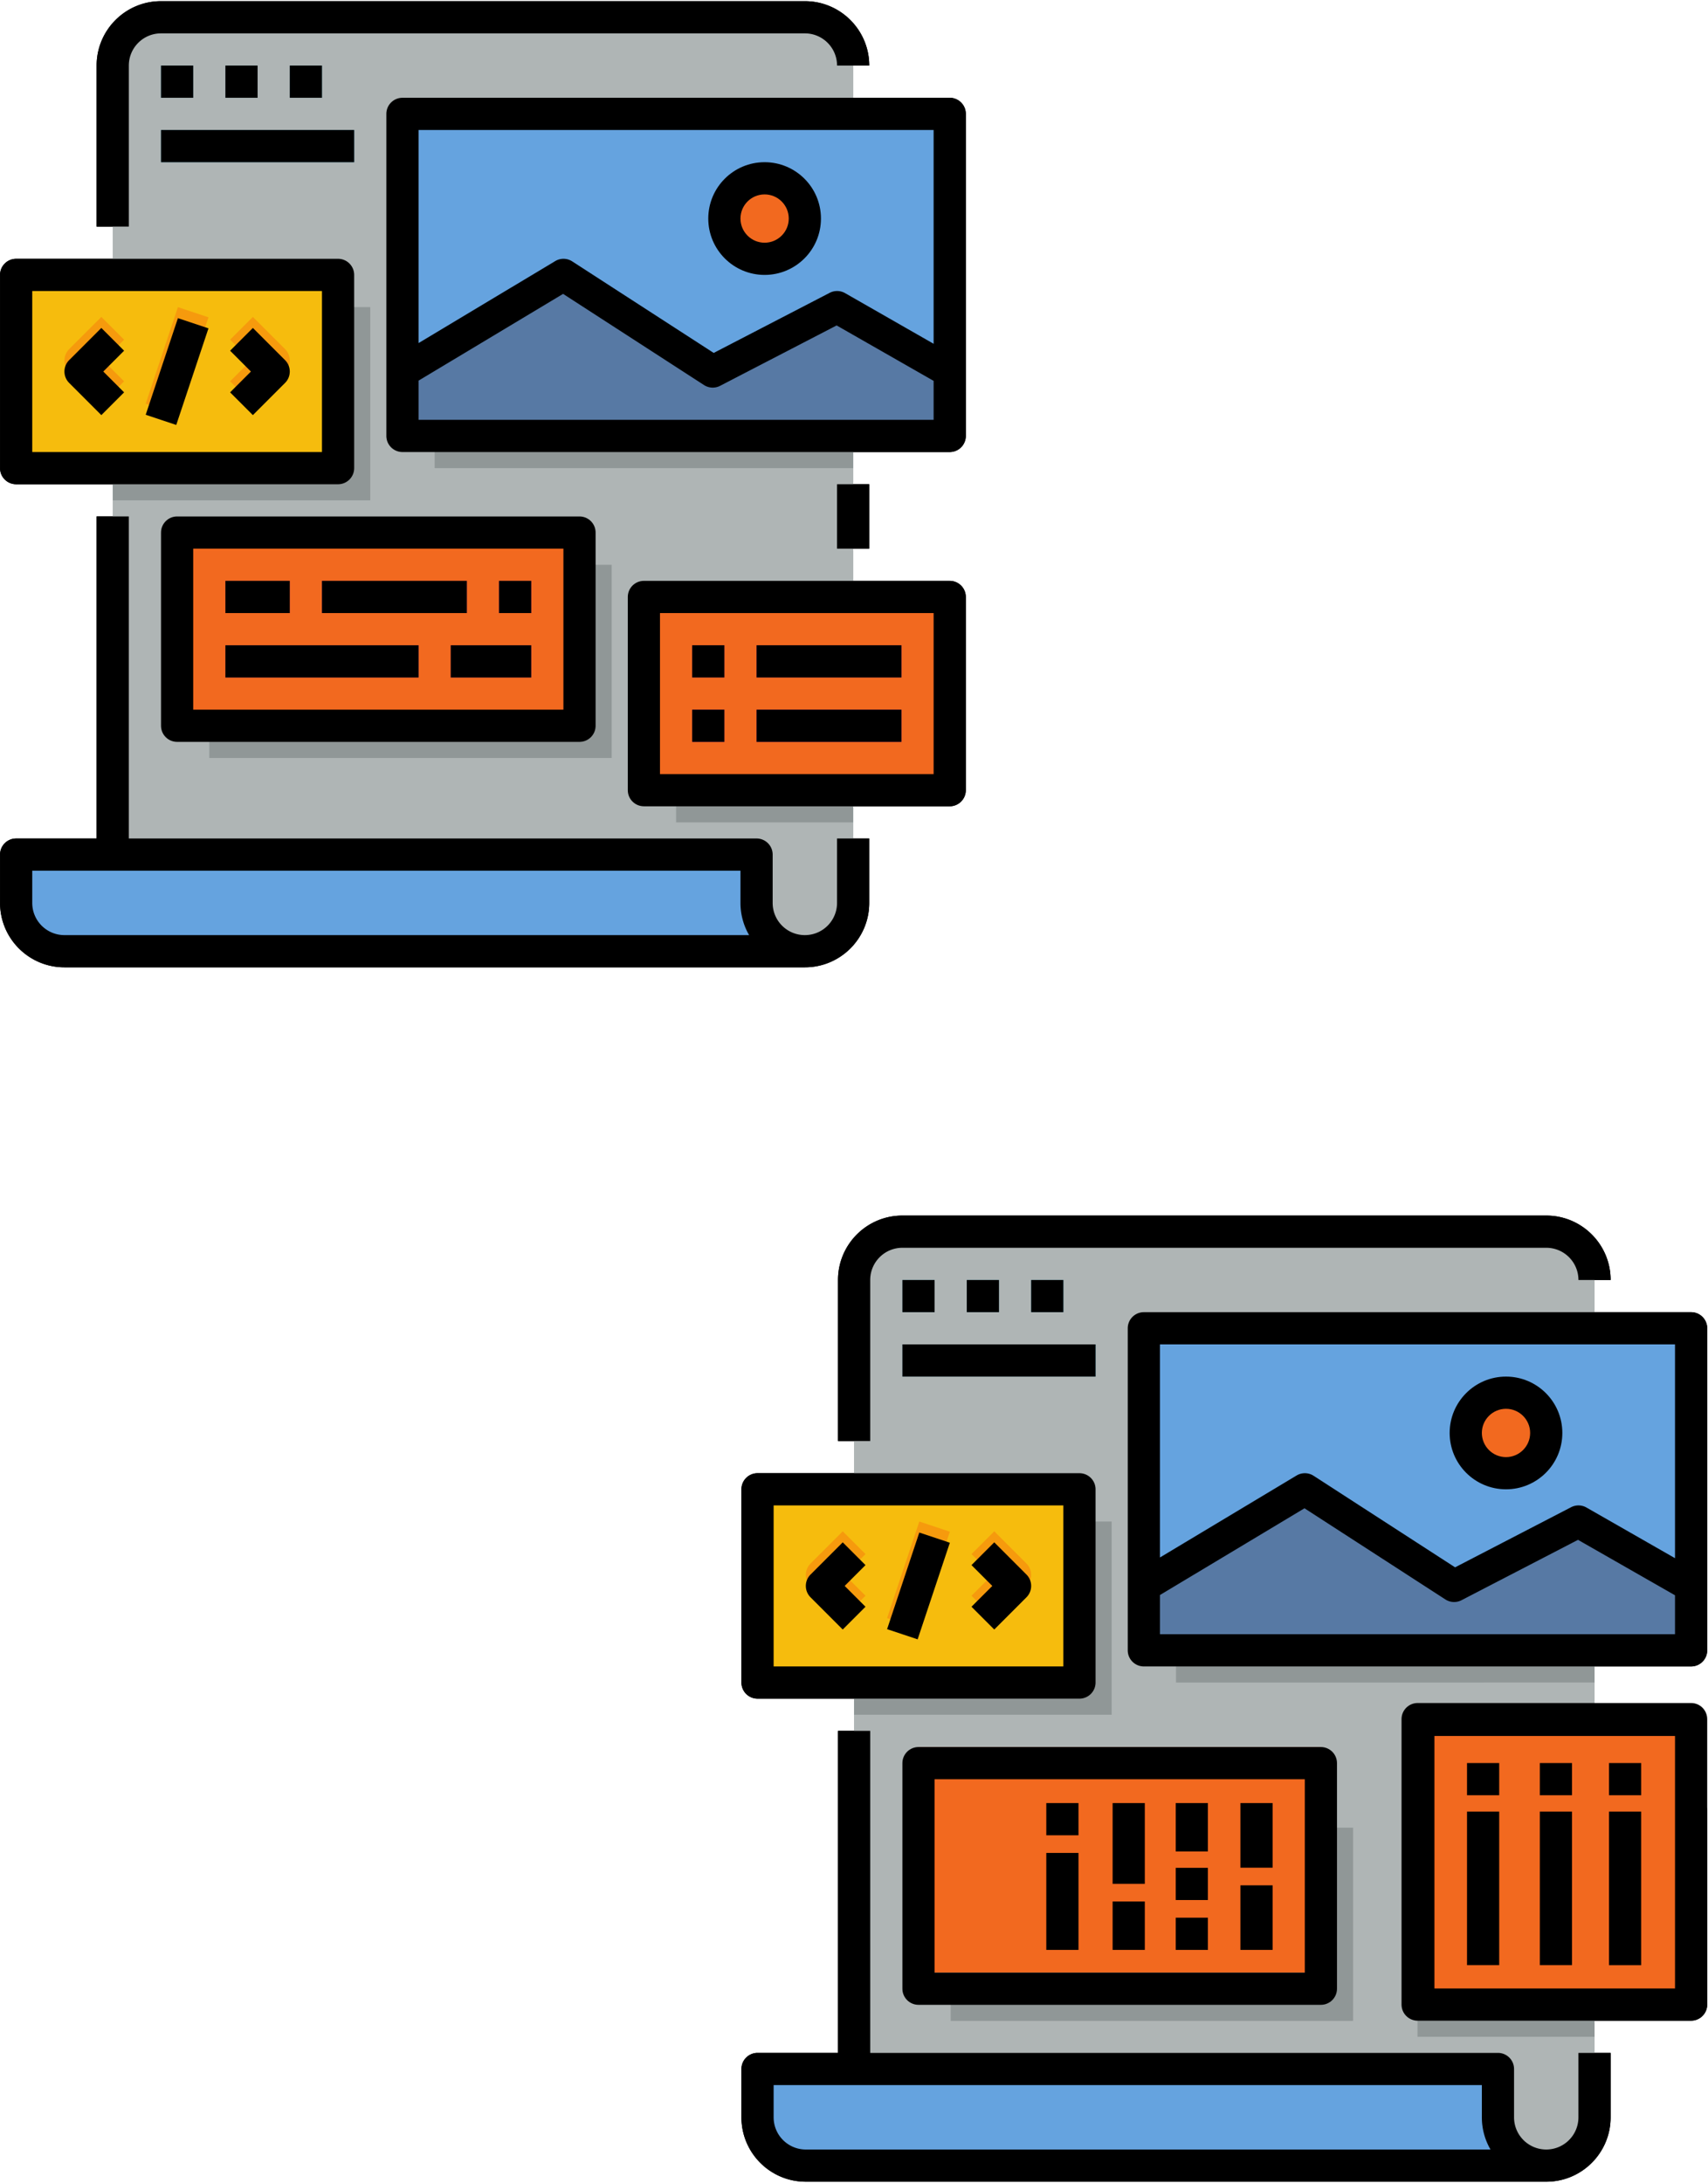 <svg xmlns="http://www.w3.org/2000/svg" viewBox="0 0 1001 1279"><g fill="none" fill-rule="nonzero"><path fill="#AFB5B5" d="M499.996 528.953c0 15.633-12.67 28.302-28.298 28.302H94.365c-15.633 0-28.302-12.67-28.302-28.302V38.422c0-15.633 12.67-28.302 28.302-28.302h377.333c15.632 0 28.301 12.67 28.301 28.302v490.531h-.003z"/><path fill="#65A3DF" d="M471.698 557.255H37.765c-15.632 0-28.301-12.67-28.301-28.302v-28.301h433.932v28.301c0 15.633 12.67 28.302 28.302 28.302z"/><path fill="#F6BC0D" d="M9.464 161.053H198.13v113.202H9.464z"/><path fill="#F69A0D" d="M59.397 236.74l-18.869-18.87c-3.677-3.677-3.677-9.658 0-13.34l18.869-18.864 13.336 13.34L60.538 211.2l12.195 12.195-13.336 13.343zM148.201 236.74l-13.34-13.34 12.2-12.2-12.2-12.195 13.34-13.34 18.865 18.866c3.681 3.68 3.681 9.662 0 13.34l-18.865 18.868zM85.398 236.52l18.88-56.595 17.895 5.97-18.876 56.595z"/><path fill="#65A3DF" d="M235.864 66.72h320.734v188.667H235.864z"/><path fill="#5779A4" d="M556.598 217.655l-66.035-37.733-72.843 37.733-87.522-56.602-94.334 56.602v37.732h320.734z"/><path fill="#F2691F" d="M471.698 128.037c0 13.025-10.559 23.583-23.583 23.583-13.025 0-23.584-10.558-23.584-23.583 0-13.025 10.559-23.584 23.584-23.584 13.024 0 23.583 10.559 23.583 23.584zM103.797 311.988H339.63v113.2H103.797z"/><path fill="#BF3D75" d="M132.098 340.286h37.731v18.87H132.1zM188.698 340.286h84.9v18.87h-84.9zM292.464 340.286h18.868v18.87h-18.868zM132.098 378.02h113.2v18.87h-113.2zM264.162 378.02h47.167v18.87h-47.167z"/><path fill="#5EB3D1" d="M94.364 38.422h18.87v18.864h-18.87zM132.098 38.422h18.866v18.864h-18.866zM169.83 38.422h18.868v18.864H169.83zM94.364 76.151h113.203v18.87H94.364z"/><path fill="#F2691F" d="M377.364 349.72h179.234V462.92H377.364z"/><path fill="#BF3D75" d="M405.666 378.02h18.865v18.87h-18.865zM405.666 415.755h18.865v18.865h-18.865zM443.396 378.02h84.901v18.87h-84.9zM443.396 415.755h84.901v18.865h-84.9z"/><path fill="#71C4D1" d="M254.73 255.387H500v18.868H254.73zM396.23 462.921h103.765v18.865H396.23zM198.13 179.922v94.333H66.063v18.865H217V179.923zM339.63 330.854v94.334H122.666v18.865h235.83V330.853z"/><path fill="#000" d="M56.63 38.422v94.333H75.5V38.422c0-10.426 8.44-18.87 18.865-18.87h377.333c10.425 0 18.869 8.444 18.869 18.87h18.865c0-20.84-16.895-37.734-37.734-37.734H94.365c-20.84 0-37.734 16.894-37.734 37.734zM37.765 566.688h433.933c20.835 0 37.73-16.895 37.73-37.735v-37.73h-18.865v37.73c0 10.426-8.444 18.87-18.869 18.87-10.421 0-18.865-8.444-18.865-18.87v-28.301c0-5.207-4.226-9.433-9.433-9.433h-367.9V302.553H56.63v188.666H9.464c-5.207 0-9.433 4.23-9.433 9.433v28.301c0 20.84 16.895 37.735 37.734 37.735zm-18.869-56.6h415.068v18.865a37.473 37.473 0 0 0 5.066 18.87H37.765c-10.425 0-18.869-8.444-18.869-18.87v-18.865zM9.464 283.688H198.13c5.207 0 9.432-4.226 9.432-9.433V161.053c0-5.207-4.225-9.433-9.432-9.433H9.464c-5.207 0-9.433 4.226-9.433 9.433v113.202c0 5.207 4.226 9.433 9.433 9.433zM18.9 170.484h169.798v94.334H18.9v-94.334z"/><path fill="#000" d="M59.397 192.117l-18.869 18.869c-3.677 3.677-3.677 9.658 0 13.336l18.869 18.869 13.336-13.34-12.195-12.195 12.195-12.2-13.336-13.34zM148.201 192.117l-13.34 13.34 12.2 12.199-12.2 12.195 13.34 13.34 18.865-18.87c3.681-3.677 3.681-9.658 0-13.335l-18.865-18.87zM85.398 242.98l18.88-56.6 17.895 5.97-18.876 56.6zM556.599 57.287H235.865c-5.207 0-9.433 4.225-9.433 9.432v188.667c0 5.207 4.226 9.433 9.433 9.433h320.734c5.207 0 9.432-4.226 9.432-9.433V66.719c0-5.207-4.225-9.432-9.432-9.432zm-9.437 188.666H245.297v-22.96l84.712-50.826 82.59 53.41a9.425 9.425 0 0 0 9.432.452l68.288-35.375 56.843 32.472v22.827zm0-44.552l-51.88-29.668a9.447 9.447 0 0 0-9.019-.189l-67.987 35.216-82.92-53.629a9.43 9.43 0 0 0-9.98-.163l-80.079 48.026V76.152h301.865v125.25z"/><path fill="#000" d="M448.115 161.053c18.231 0 33.016-14.78 33.016-33.016 0-18.236-14.78-33.016-33.016-33.016-18.236 0-33.02 14.78-33.02 33.016 0 18.235 14.784 33.016 33.02 33.016zm0-47.163c7.81 0 14.15 6.336 14.15 14.147 0 7.81-6.34 14.15-14.15 14.15-7.81 0-14.151-6.34-14.151-14.15 0-7.81 6.34-14.147 14.15-14.147zM94.365 311.989v113.199c0 5.206 4.225 9.432 9.432 9.432h235.834c5.207 0 9.432-4.226 9.432-9.433V311.99c0-5.207-4.225-9.433-9.432-9.433H103.797c-5.207-.003-9.432 4.226-9.432 9.433zm18.868 9.433h216.965v94.333H113.233v-94.333z"/><path fill="#000" d="M132.098 340.286h37.731v18.87H132.1zM188.698 340.286h84.9v18.87h-84.9zM292.464 340.286h18.868v18.87h-18.868zM132.098 378.02h113.2v18.87h-113.2zM264.162 378.02h47.167v18.87h-47.167zM94.364 38.422h18.87v18.864h-18.87zM132.098 38.422h18.866v18.864h-18.866zM169.83 38.422h18.868v18.864H169.83zM94.364 76.151h113.203v18.87H94.364zM556.599 340.287H377.365c-5.207 0-9.433 4.23-9.433 9.432v113.203c0 5.207 4.226 9.432 9.433 9.432h179.234c5.207 0 9.432-4.225 9.432-9.432V349.719c0-5.207-4.225-9.432-9.432-9.432zm-9.437 113.198H386.797v-94.333h160.365v94.333z"/><path fill="#000" d="M405.666 378.02h18.865v18.87h-18.865zM405.666 415.755h18.865v18.865h-18.865zM443.396 378.02h84.901v18.87h-84.9zM443.396 415.755h84.901v18.865h-84.9zM490.563 283.688h18.87v37.733h-18.87z"/><path fill="#AFB5B5" d="M499.996 528.953c0 15.633-12.67 28.302-28.298 28.302H94.365c-15.633 0-28.302-12.67-28.302-28.302V38.422c0-15.633 12.67-28.302 28.302-28.302h377.333c15.632 0 28.301 12.67 28.301 28.302v490.531h-.003z"/><path fill="#65A3DF" d="M471.698 557.255H37.765c-15.632 0-28.301-12.67-28.301-28.302v-28.301h433.932v28.301c0 15.633 12.67 28.302 28.302 28.302z"/><path fill="#F6BC0D" d="M9.464 161.053H198.13v113.202H9.464z"/><path fill="#F69A0D" d="M59.397 236.74l-18.869-18.87c-3.677-3.677-3.677-9.658 0-13.34l18.869-18.864 13.336 13.34L60.538 211.2l12.195 12.195-13.336 13.343zM148.201 236.74l-13.34-13.34 12.2-12.2-12.2-12.195 13.34-13.34 18.865 18.866c3.681 3.68 3.681 9.662 0 13.34l-18.865 18.868zM85.398 236.52l18.88-56.595 17.895 5.97-18.876 56.595z"/><path fill="#65A3DF" d="M235.864 66.72h320.734v188.667H235.864z"/><path fill="#5779A4" d="M556.598 217.655l-66.035-37.733-72.843 37.733-87.522-56.602-94.334 56.602v37.732h320.734z"/><path fill="#F2691F" d="M471.698 128.037c0 13.025-10.559 23.583-23.583 23.583-13.025 0-23.584-10.558-23.584-23.583 0-13.025 10.559-23.584 23.584-23.584 13.024 0 23.583 10.559 23.583 23.584zM103.797 311.988H339.63v113.2H103.797z"/><path fill="#BF3D75" d="M132.098 340.286h37.731v18.87H132.1zM188.698 340.286h84.9v18.87h-84.9zM292.464 340.286h18.868v18.87h-18.868zM132.098 378.02h113.2v18.87h-113.2zM264.162 378.02h47.167v18.87h-47.167z"/><path fill="#5EB3D1" d="M94.364 38.422h18.87v18.864h-18.87zM132.098 38.422h18.866v18.864h-18.866zM169.83 38.422h18.868v18.864H169.83zM94.364 76.151h113.203v18.87H94.364z"/><path fill="#F2691F" d="M377.364 349.72h179.234V462.92H377.364z"/><path fill="#BF3D75" d="M405.666 378.02h18.865v18.87h-18.865zM405.666 415.755h18.865v18.865h-18.865zM443.396 378.02h84.901v18.87h-84.9zM443.396 415.755h84.901v18.865h-84.9z"/><path fill="#909797" d="M254.73 255.387H500v18.868H254.73zM396.23 462.921h103.765v18.865H396.23zM198.13 179.922v94.333H66.063v18.865H217V179.923zM339.63 330.854v94.334H122.666v18.865h235.83V330.853z"/><path fill="#000" d="M56.63 38.422v94.333H75.5V38.422c0-10.426 8.44-18.87 18.865-18.87h377.333c10.425 0 18.869 8.444 18.869 18.87h18.865c0-20.84-16.895-37.734-37.734-37.734H94.365c-20.84 0-37.734 16.894-37.734 37.734zM37.765 566.688h433.933c20.835 0 37.73-16.895 37.73-37.735v-37.73h-18.865v37.73c0 10.426-8.444 18.87-18.869 18.87-10.421 0-18.865-8.444-18.865-18.87v-28.301c0-5.207-4.226-9.433-9.433-9.433h-367.9V302.553H56.63v188.666H9.464c-5.207 0-9.433 4.23-9.433 9.433v28.301c0 20.84 16.895 37.735 37.734 37.735zm-18.869-56.6h415.068v18.865a37.473 37.473 0 0 0 5.066 18.87H37.765c-10.425 0-18.869-8.444-18.869-18.87v-18.865zM9.464 283.688H198.13c5.207 0 9.432-4.226 9.432-9.433V161.053c0-5.207-4.225-9.433-9.432-9.433H9.464c-5.207 0-9.433 4.226-9.433 9.433v113.202c0 5.207 4.226 9.433 9.433 9.433zM18.9 170.484h169.798v94.334H18.9v-94.334z"/><path fill="#000" d="M59.397 192.117l-18.869 18.869c-3.677 3.677-3.677 9.658 0 13.336l18.869 18.869 13.336-13.34-12.195-12.195 12.195-12.2-13.336-13.34zM148.201 192.117l-13.34 13.34 12.2 12.199-12.2 12.195 13.34 13.34 18.865-18.87c3.681-3.677 3.681-9.658 0-13.335l-18.865-18.87zM85.398 242.98l18.88-56.6 17.895 5.97-18.876 56.6zM556.599 57.287H235.865c-5.207 0-9.433 4.225-9.433 9.432v188.667c0 5.207 4.226 9.433 9.433 9.433h320.734c5.207 0 9.432-4.226 9.432-9.433V66.719c0-5.207-4.225-9.432-9.432-9.432zm-9.437 188.666H245.297v-22.96l84.712-50.826 82.59 53.41a9.425 9.425 0 0 0 9.432.452l68.288-35.375 56.843 32.472v22.827zm0-44.552l-51.88-29.668a9.447 9.447 0 0 0-9.019-.189l-67.987 35.216-82.92-53.629a9.43 9.43 0 0 0-9.98-.163l-80.079 48.026V76.152h301.865v125.25z"/><path fill="#000" d="M448.115 161.053c18.231 0 33.016-14.78 33.016-33.016 0-18.236-14.78-33.016-33.016-33.016-18.236 0-33.02 14.78-33.02 33.016 0 18.235 14.784 33.016 33.02 33.016zm0-47.163c7.81 0 14.15 6.336 14.15 14.147 0 7.81-6.34 14.15-14.15 14.15-7.81 0-14.151-6.34-14.151-14.15 0-7.81 6.34-14.147 14.15-14.147zM94.365 311.989v113.199c0 5.206 4.225 9.432 9.432 9.432h235.834c5.207 0 9.432-4.226 9.432-9.433V311.99c0-5.207-4.225-9.433-9.432-9.433H103.797c-5.207-.003-9.432 4.226-9.432 9.433zm18.868 9.433h216.965v94.333H113.233v-94.333z"/><path fill="#000" d="M132.098 340.286h37.731v18.87H132.1zM188.698 340.286h84.9v18.87h-84.9zM292.464 340.286h18.868v18.87h-18.868zM132.098 378.02h113.2v18.87h-113.2zM264.162 378.02h47.167v18.87h-47.167zM94.364 38.422h18.87v18.864h-18.87zM132.098 38.422h18.866v18.864h-18.866zM169.83 38.422h18.868v18.864H169.83zM94.364 76.151h113.203v18.87H94.364zM556.599 340.287H377.365c-5.207 0-9.433 4.23-9.433 9.432v113.203c0 5.207 4.226 9.432 9.433 9.432h179.234c5.207 0 9.432-4.225 9.432-9.432V349.719c0-5.207-4.225-9.432-9.432-9.432zm-9.437 113.198H386.797v-94.333h160.365v94.333z"/><path fill="#000" d="M405.666 378.02h18.865v18.87h-18.865zM405.666 415.755h18.865v18.865h-18.865zM443.396 378.02h84.901v18.87h-84.9zM443.396 415.755h84.901v18.865h-84.9zM490.563 283.688h18.87v37.733h-18.87z"/><g><path fill="#AFB5B5" d="M934.496 1240.39c0 15.633-12.67 28.302-28.298 28.302H528.865c-15.633 0-28.302-12.669-28.302-28.301V749.859c0-15.632 12.67-28.301 28.302-28.301h377.333c15.632 0 28.301 12.669 28.301 28.301v490.532h-.003z"/><path fill="#65A3DF" d="M906.198 1268.692H472.265c-15.632 0-28.301-12.669-28.301-28.301v-28.302h433.932v28.302c0 15.632 12.67 28.301 28.302 28.301z"/><path fill="#F6BC0D" d="M443.964 872.49H632.63v113.202H443.964z"/><path fill="#F69A0D" d="M493.897 948.177l-18.869-18.87c-3.677-3.677-3.677-9.658 0-13.339l18.869-18.865 13.336 13.34-12.195 12.195 12.195 12.195-13.336 13.344zM582.701 948.177l-13.34-13.34 12.2-12.199-12.2-12.195 13.34-13.34 18.865 18.865c3.681 3.681 3.681 9.662 0 13.34l-18.865 18.869zM519.898 947.958l18.88-56.595 17.895 5.97-18.876 56.595z"/><path fill="#65A3DF" d="M670.364 778.157h320.734v188.667H670.364z"/><path fill="#5779A4" d="M991.098 929.093l-66.035-37.734-72.843 37.734-87.522-56.603-94.334 56.603v37.731h320.734z"/><path fill="#F2691F" d="M906.198 839.474c0 13.025-10.559 23.584-23.583 23.584-13.025 0-23.584-10.559-23.584-23.584s10.559-23.583 23.584-23.583c13.024 0 23.583 10.558 23.583 23.583zM538.297 1023.426H774.13v113.199H538.297z"/><path fill="#BF3D75" d="M566.598 1051.724h37.731v18.869H566.6zM623.198 1051.724h84.9v18.869h-84.9zM726.964 1051.724h18.868v18.869h-18.868zM566.598 1089.458h113.2v18.869h-113.2zM698.662 1089.458h47.167v18.869h-47.167z"/><path fill="#5EB3D1" d="M528.864 749.859h18.87v18.865h-18.87zM566.598 749.859h18.866v18.865h-18.866zM604.33 749.859h18.868v18.865H604.33zM528.864 787.589h113.203v18.869H528.864z"/><path fill="#F2691F" d="M811.864 1061.157h179.234v113.202H811.864z"/><path fill="#BF3D75" d="M840.166 1089.458h18.865v18.869h-18.865zM840.166 1127.192h18.865v18.866h-18.865zM877.896 1089.458h84.901v18.869h-84.9zM877.896 1127.192h84.901v18.866h-84.9z"/><path fill="#71C4D1" d="M689.23 966.824H934.5v18.868H689.23zM830.73 1174.359h103.765v18.865H830.73zM632.63 891.359v94.333H500.563v18.866H651.5V891.359zM774.13 1042.292v94.333H557.166v18.865h235.83v-113.198z"/><path fill="#000" d="M491.13 749.86v94.332H510V749.86c0-10.425 8.44-18.869 18.865-18.869h377.333c10.425 0 18.869 8.444 18.869 18.87h18.865c0-20.84-16.895-37.735-37.734-37.735H528.865c-20.84 0-37.734 16.895-37.734 37.734zM472.265 1278.125h433.933c20.835 0 37.73-16.895 37.73-37.734v-37.73h-18.865v37.73c0 10.425-8.444 18.869-18.869 18.869-10.421 0-18.865-8.444-18.865-18.87v-28.3c0-5.208-4.226-9.433-9.433-9.433h-367.9V1013.99H491.13v188.667h-47.167c-5.207 0-9.433 4.23-9.433 9.432v28.302c0 20.839 16.895 37.734 37.734 37.734zm-18.869-56.6h415.068v18.866a37.473 37.473 0 0 0 5.066 18.869H472.265c-10.425 0-18.869-8.444-18.869-18.87v-18.864zM443.964 995.125H632.63c5.207 0 9.432-4.226 9.432-9.433V872.49c0-5.207-4.225-9.432-9.432-9.432H443.964c-5.207 0-9.433 4.225-9.433 9.432v113.202c0 5.207 4.226 9.433 9.433 9.433zm9.436-113.202h169.798v94.333H453.4v-94.333z"/><path fill="#000" d="M493.897 903.554l-18.869 18.87c-3.677 3.677-3.677 9.658 0 13.335l18.869 18.87 13.336-13.34-12.195-12.196 12.195-12.199-13.336-13.34zM582.701 903.554l-13.34 13.34 12.2 12.2-12.2 12.194 13.34 13.34 18.865-18.869c3.681-3.677 3.681-9.658 0-13.336l-18.865-18.869zM519.898 954.417l18.88-56.599 17.895 5.97-18.876 56.599zM991.099 768.724H670.365c-5.207 0-9.433 4.226-9.433 9.433v188.667c0 5.207 4.226 9.432 9.433 9.432h320.734c5.207 0 9.432-4.225 9.432-9.432V778.157c0-5.207-4.225-9.433-9.432-9.433zm-9.437 188.667H679.797V934.43l84.712-50.826 82.59 53.41a9.425 9.425 0 0 0 9.432.453l68.288-35.375 56.843 32.471v22.828zm0-44.552l-51.88-29.668a9.447 9.447 0 0 0-9.019-.189l-67.987 35.216-82.92-53.63a9.43 9.43 0 0 0-9.98-.162l-80.079 48.025V787.59h301.865v125.25z"/><path fill="#000" d="M882.615 872.49c18.231 0 33.016-14.78 33.016-33.016 0-18.235-14.78-33.016-33.016-33.016-18.236 0-33.02 14.78-33.02 33.016 0 18.236 14.784 33.016 33.02 33.016zm0-47.163c7.81 0 14.15 6.337 14.15 14.147 0 7.81-6.34 14.151-14.15 14.151-7.81 0-14.151-6.34-14.151-14.15 0-7.811 6.34-14.148 14.15-14.148zM528.865 1023.426v113.199c0 5.207 4.225 9.433 9.432 9.433h235.834c5.207 0 9.432-4.226 9.432-9.433v-113.199c0-5.207-4.225-9.432-9.432-9.432H538.297c-5.207-.004-9.432 4.225-9.432 9.432zm18.868 9.433h216.965v94.333H547.733v-94.333z"/><path fill="#000" d="M566.598 1051.724h37.731v18.869H566.6zM623.198 1051.724h84.9v18.869h-84.9zM726.964 1051.724h18.868v18.869h-18.868zM566.598 1089.458h113.2v18.869h-113.2zM698.662 1089.458h47.167v18.869h-47.167zM528.864 749.859h18.87v18.865h-18.87zM566.598 749.859h18.866v18.865h-18.866zM604.33 749.859h18.868v18.865H604.33zM528.864 787.589h113.203v18.869H528.864zM991.099 1051.724H811.865c-5.207 0-9.433 4.23-9.433 9.433v113.202c0 5.207 4.226 9.433 9.433 9.433h179.234c5.207 0 9.432-4.226 9.432-9.433v-113.202c0-5.207-4.225-9.433-9.432-9.433zm-9.437 113.199H821.297v-94.334h160.365v94.334z"/><path fill="#000" d="M840.166 1089.458h18.865v18.869h-18.865zM840.166 1127.192h18.865v18.866h-18.865zM877.896 1089.458h84.901v18.869h-84.9zM877.896 1127.192h84.901v18.866h-84.9z"/><path fill="#AFB5B5" d="M934.496 1240.39c0 15.633-12.67 28.302-28.298 28.302H528.865c-15.633 0-28.302-12.669-28.302-28.301V749.859c0-15.632 12.67-28.301 28.302-28.301h377.333c15.632 0 28.301 12.669 28.301 28.301v490.532h-.003z"/><path fill="#65A3DF" d="M906.198 1268.692H472.265c-15.632 0-28.301-12.669-28.301-28.301v-28.302h433.932v28.302c0 15.632 12.67 28.301 28.302 28.301z"/><path fill="#F6BC0D" d="M443.964 872.49H632.63v113.202H443.964z"/><path fill="#F69A0D" d="M493.897 948.177l-18.869-18.87c-3.677-3.677-3.677-9.658 0-13.339l18.869-18.865 13.336 13.34-12.195 12.195 12.195 12.195-13.336 13.344zM582.701 948.177l-13.34-13.34 12.2-12.199-12.2-12.195 13.34-13.34 18.865 18.865c3.681 3.681 3.681 9.662 0 13.34l-18.865 18.869zM519.898 947.958l18.88-56.595 17.895 5.97-18.876 56.595z"/><path fill="#65A3DF" d="M670.364 778.157h320.734v188.667H670.364z"/><path fill="#5779A4" d="M991.098 929.093l-66.035-37.734-72.843 37.734-87.522-56.603-94.334 56.603v37.731h320.734z"/><path fill="#F2691F" d="M906.198 839.474c0 13.025-10.559 23.584-23.583 23.584-13.025 0-23.584-10.559-23.584-23.584s10.559-23.583 23.584-23.583c13.024 0 23.583 10.558 23.583 23.583zM538.297 1023.426H774.13v132.16H538.297z"/><path fill="#5EB3D1" d="M528.864 749.859h18.87v18.865h-18.87zM566.598 749.859h18.866v18.865h-18.866zM604.33 749.859h18.868v18.865H604.33zM528.864 787.589h113.203v18.869H528.864z"/><path fill="#F2691F" d="M840.162 1007.765h150.936v166.594H840.162z"/><path fill="#909797" d="M689.23 966.824H934.5v18.868H689.23zM830.73 1174.359h103.765v18.865H830.73zM632.63 891.359v94.333H500.563v18.866H651.5V891.359zM774.13 1070.734v94.333H557.166v18.865h235.83v-113.198z"/><path fill="#000" d="M491.13 749.86v94.332H510V749.86c0-10.425 8.44-18.869 18.865-18.869h377.333c10.425 0 18.869 8.444 18.869 18.87h18.865c0-20.84-16.895-37.735-37.734-37.735H528.865c-20.84 0-37.734 16.895-37.734 37.734zM472.265 1278.125h433.933c20.835 0 37.73-16.895 37.73-37.734v-37.73h-18.865v37.73c0 10.425-8.444 18.869-18.869 18.869-10.421 0-18.865-8.444-18.865-18.87v-28.3c0-5.208-4.226-9.433-9.433-9.433h-367.9V1013.99H491.13v188.667h-47.167c-5.207 0-9.433 4.23-9.433 9.432v28.302c0 20.839 16.895 37.734 37.734 37.734zm-18.869-56.6h415.068v18.866a37.473 37.473 0 0 0 5.066 18.869H472.265c-10.425 0-18.869-8.444-18.869-18.87v-18.864zM443.964 995.125H632.63c5.207 0 9.432-4.226 9.432-9.433V872.49c0-5.207-4.225-9.432-9.432-9.432H443.964c-5.207 0-9.433 4.225-9.433 9.432v113.202c0 5.207 4.226 9.433 9.433 9.433zm9.436-113.202h169.798v94.333H453.4v-94.333z"/><path fill="#000" d="M493.897 903.554l-18.869 18.87c-3.677 3.677-3.677 9.658 0 13.335l18.869 18.87 13.336-13.34-12.195-12.196 12.195-12.199-13.336-13.34zM582.701 903.554l-13.34 13.34 12.2 12.2-12.2 12.194 13.34 13.34 18.865-18.869c3.681-3.677 3.681-9.658 0-13.336l-18.865-18.869zM519.898 954.417l18.88-56.599 17.895 5.97-18.876 56.599zM991.099 768.724H670.365c-5.207 0-9.433 4.226-9.433 9.433v188.667c0 5.207 4.226 9.432 9.433 9.432h320.734c5.207 0 9.432-4.225 9.432-9.432V778.157c0-5.207-4.225-9.433-9.432-9.433zm-9.437 188.667H679.797V934.43l84.712-50.826 82.59 53.41a9.425 9.425 0 0 0 9.432.453l68.288-35.375 56.843 32.471v22.828zm0-44.552l-51.88-29.668a9.447 9.447 0 0 0-9.019-.189l-67.987 35.216-82.92-53.63a9.43 9.43 0 0 0-9.98-.162l-80.079 48.025V787.59h301.865v125.25z"/><path fill="#000" d="M882.615 872.49c18.231 0 33.016-14.78 33.016-33.016 0-18.235-14.78-33.016-33.016-33.016-18.236 0-33.02 14.78-33.02 33.016 0 18.236 14.784 33.016 33.02 33.016zm0-47.163c7.81 0 14.15 6.337 14.15 14.147 0 7.81-6.34 14.151-14.15 14.151-7.81 0-14.151-6.34-14.151-14.15 0-7.811 6.34-14.148 14.15-14.148zM528.865 1032.907v132.16c0 5.207 4.225 9.433 9.432 9.433h235.834c5.207 0 9.432-4.226 9.432-9.433v-132.16c0-5.207-4.225-9.432-9.432-9.432H538.297c-5.207-.004-9.432 4.225-9.432 9.432zm18.868 9.433h216.965v113.295H547.733V1042.34z"/><path fill="#000" d="M726.964 1056.32h18.868v37.831h-18.868zM726.964 1104.485h18.868v37.83h-18.868zM689.041 1056.32h18.87v28.35h-18.87zM689.041 1094.243h18.87v18.869h-18.87zM689.041 1123.446h18.87v18.869h-18.87zM652.066 1056.32h18.87v47.311h-18.87zM652.066 1113.966h18.87v28.349h-18.87zM613.195 1056.32h18.87v18.869h-18.87zM613.195 1085.523h18.87v56.792h-18.87zM528.864 749.859h18.87v18.865h-18.87zM566.598 749.859h18.866v18.865h-18.866zM604.33 749.859h18.868v18.865H604.33zM528.864 787.589h113.203v18.869H528.864zM991.099 997.684H830.826c-5.207 0-9.433 4.23-9.433 9.433v167.242c0 5.207 4.226 9.433 9.433 9.433H991.1c5.207 0 9.432-4.226 9.432-9.433v-167.242c0-5.207-4.225-9.433-9.432-9.433zm-9.437 167.239H840.673v-147.93h140.99v147.93z"/><path fill="#000" d="M942.98 1032.855h18.865v18.869H942.98zM902.43 1032.855h18.865v18.866H902.43zM942.98 1061.298h18.865v89.978H942.98zM902.43 1061.298h18.865v89.961H902.43zM859.766 1032.855h18.865v18.866h-18.865zM859.766 1061.298h18.865v89.961h-18.865z"/></g></g></svg>
